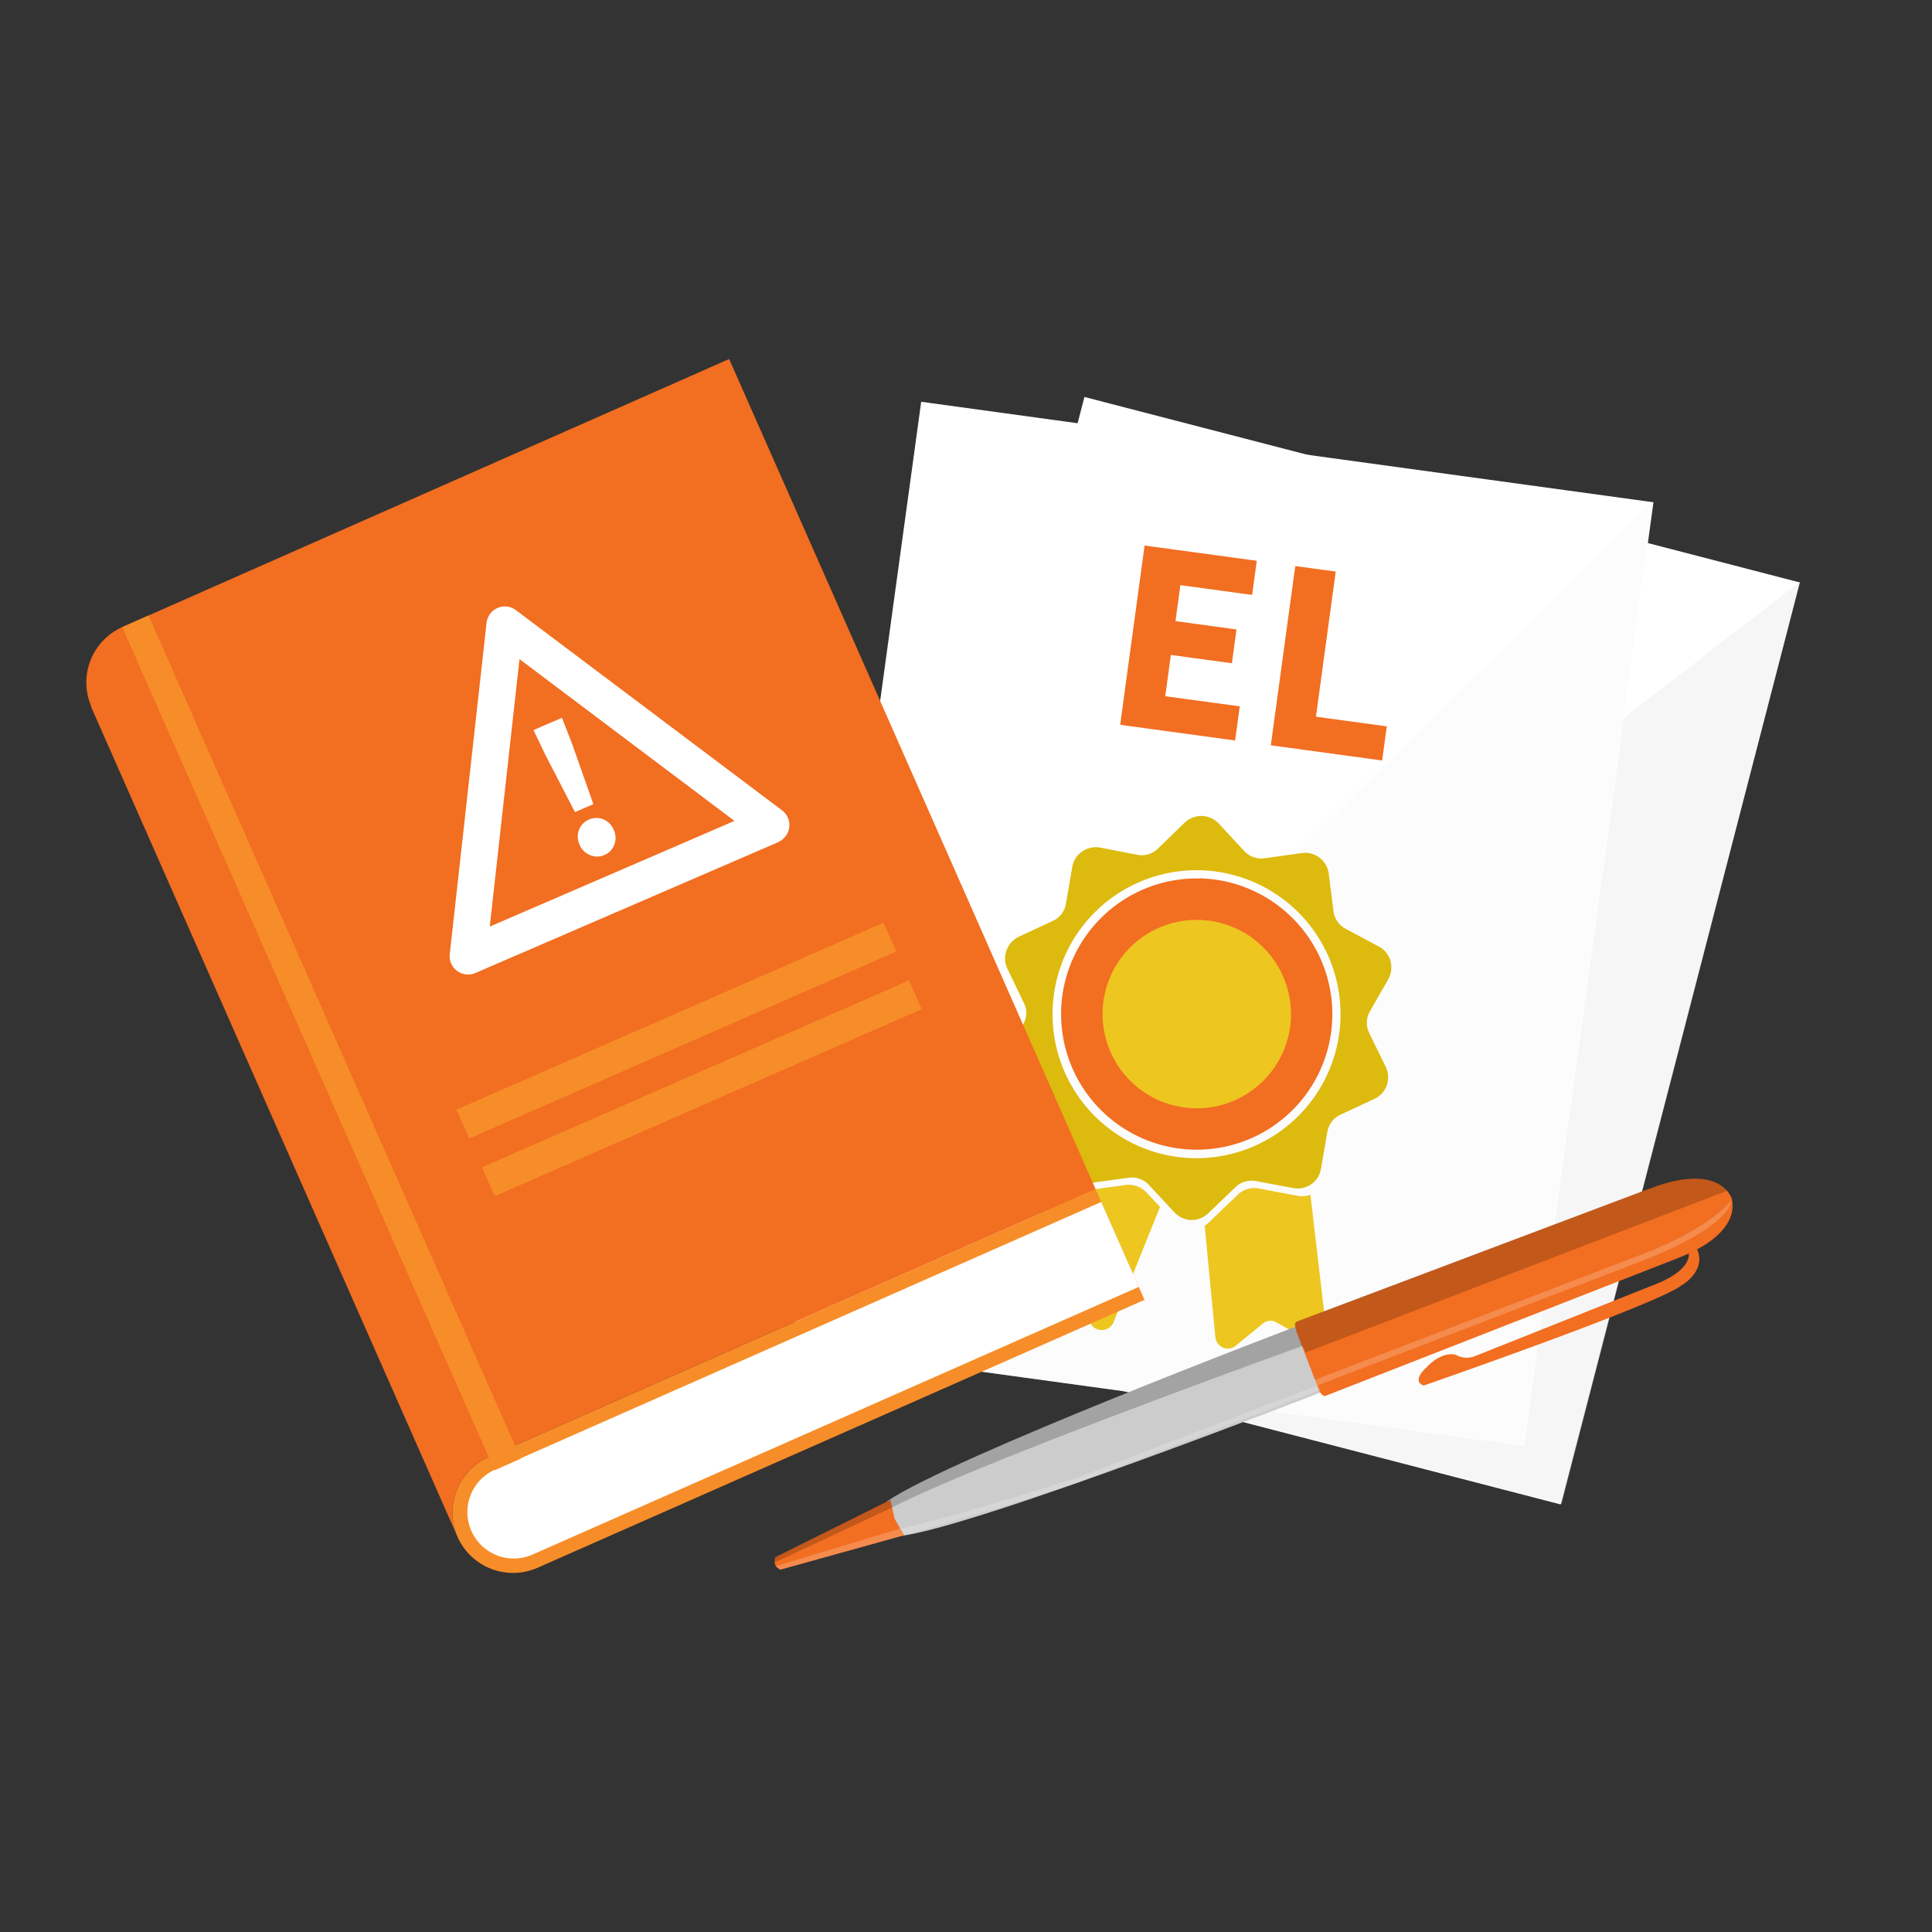 <svg viewBox="0 0 300 300" xmlns="http://www.w3.org/2000/svg"><rect x="0" y="0" width="300" height="300" fill="#333333" stroke="none"/><path d="m148.07 73.6h114.74v147.9h-114.74z" fill="#fff" transform="matrix(.968 .251 -.251 .968 43.53 -46.77)"/><path d="m279.51 90.33-37.06 143.18-111.08-28.75" fill="#f2f2f2" opacity=".7"/><path d="m132.37 69.53h114.74v147.9h-114.74z" fill="#fff" transform="matrix(.991 .136 -.136 .991 21.32 -24.52)"/><path d="m256.64 78.04-20.15 146.52-113.67-15.63" fill="#f2f2f2" opacity=".2"/><path d="m200.8 184.48a3.66 3.66 0 0 0 4.31-2.95l1-5.78a3.58 3.58 0 0 1 2-2.64l5.31-2.48a3.64 3.64 0 0 0 1.92-2.1 3.85 3.85 0 0 0 -.15-2.85l-2.59-5.29a3.63 3.63 0 0 1 .09-3.3l2.91-5.09a3.83 3.83 0 0 0 .3-2.84 3.63 3.63 0 0 0 -1.81-2.19l-5.16-2.76a3.57 3.57 0 0 1 -1.87-2.75l-.74-5.81a3.68 3.68 0 0 0 -4.14-3.19l-5.83.81a3.56 3.56 0 0 1 -3.12-1.1l-4-4.31a3.72 3.72 0 0 0 -2.59-1.16 3.86 3.86 0 0 0 -2.65 1l-4.22 4.1a3.56 3.56 0 0 1 -3.17.93l-5.77-1.12a3.78 3.78 0 0 0 -2.79.61 3.58 3.58 0 0 0 -1.53 2.38l-1 5.77a3.6 3.6 0 0 1 -2 2.62l-5.34 2.48a3.82 3.82 0 0 0 -1.89 2.12 3.66 3.66 0 0 0 .15 2.83l2.55 5.31a3.42 3.42 0 0 1 -.08 3.27l-2.9 5.15a3.67 3.67 0 0 0 -.3 2.81 3.74 3.74 0 0 0 1.78 2.21l5.2 2.76a3.67 3.67 0 0 1 1.88 2.72l.72 5.82a3.53 3.53 0 0 0 1.4 2.46 3.59 3.59 0 0 0 2.75.75l5.82-.8a3.57 3.57 0 0 1 3.12 1.09l4 4.29a3.65 3.65 0 0 0 5.24.14l4.24-4.07a3.59 3.59 0 0 1 3.18-.93zm-15.59-4.64a22.36 22.36 0 1 1 22.94-21.76 22.38 22.38 0 0 1 -22.94 21.76zm0 0" fill="#ddba0e"/><path d="m186.36 136.41a21.06 21.06 0 1 0 20.52 21.59 21.1 21.1 0 0 0 -20.52-21.61zm0 0" fill="#f26e21"/><path d="m178 185.15a3.72 3.72 0 0 0 -3.27-1.14l-6.08.84a3.8 3.8 0 0 1 -2.88-.79 3.74 3.74 0 0 1 -1.46-2.57v-.05l-7.47 17.56a2 2 0 0 0 2.29 2.65l5.32-1.22a1.83 1.83 0 0 1 1.94.76l3.06 4.5a2 2 0 0 0 3.47-.38l7.21-17.91z" fill="#edc620"/><path d="m203.48 185.52a3.87 3.87 0 0 1 -2 .16l-6-1.13a3.72 3.72 0 0 0 -3.32 1l-4.44 4.26a3.69 3.69 0 0 1 -.66.52l1.66 17.28a2 2 0 0 0 1.18 1.65 2 2 0 0 0 2-.3l4.21-3.45a1.83 1.83 0 0 1 2.08-.18l4.75 2.68a2 2 0 0 0 2.06-.06 2 2 0 0 0 .89-1.84z" fill="#edc620"/><path d="m186.19 142.84a14.63 14.63 0 1 0 14.27 15 14.65 14.65 0 0 0 -14.27-15zm0 0" fill="#edc620"/><path d="m177.73 84.71 17.42 2.37-.72 5.3-11.14-1.52-.76 5.59 9.47 1.29-.71 5.25-9.48-1.29-.87 6.41 11.57 1.57-.72 5.3-17.85-2.43z" fill="#f26e21"/><path d="m201.13 87.9 6.28.85-3.07 22.54 11 1.5-.72 5.3-17.29-2.36z" fill="#f26e21"/><path d="m201.22 206 2.66 4.62h.06v.2l.1.17h-.06l1.12 5.22s-53.29 20.79-65.22 22.29l-1-2.49-.14-.36-1-2.52c9.97-6.83 63.48-27.13 63.48-27.13z" fill="#ccc"/><g fill="#f26e21"><path d="m262.15 194.24s1.24 2.75-5.37 5.29l-27.78 11.06a3.42 3.42 0 0 1 -2.93-.21s-2-.75-4.56 1.94c0 0-2.43 2.08-.44 2.83 0 0 36-12.49 40-15.53 0 0 4.37-2.44 2.19-6.15z"/><path d="m201.46 205.19 54.7-20.62c9.33-3.58 12 0 12.59 1.19s0 .07.07.19a1.23 1.23 0 0 1 .07.19c.36 1.3.78 5.72-8.56 9.3l-54.44 21.28s-.67.46-1.36-1.57l-1.38-3.59-.27-.71-1.38-3.59c-.81-2.08-.04-2.07-.04-2.07z"/><path d="m138.29 232.89.61 2.92 1.5 2.58-19.24 5.35a2.81 2.81 0 0 1 -.7-.54l-.2-.54a2.61 2.61 0 0 1 .15-.87z"/></g><path d="m256.15 184.54c7.67-2.94 10.82-1.06 12 .37l-65.38 25.09-.51-1s-49.73 17.85-63.81 25.11l-18.21 8.54a2.75 2.75 0 0 1 .16-.87l17.4-8.66c9.67-6.68 61-26.21 63.31-27.08a.64.64 0 0 1 .33-.88z" opacity=".2"/><path d="m268.88 186.33s-2.92 4.21-13.68 8.34l-51.11 19.61.44.87-37.39 14.35s-16.85 5.43-26.47 7.68l-1.15.24-19.06 5.78.7.54 19.24-5.35s20.31-5.81 27.6-8.39l37-14.2-.42-.67 51.36-19.7s12.34-4.75 12.94-9.1z" fill="#fff" opacity=".2"/><path d="m83.45 243.45 94.27-41.61-7.6-17.2-94.26 41.62a9.42 9.42 0 0 0 -4.81 12.39 9.43 9.43 0 0 0 12.4 4.8z" fill="#f78d28" fill-rule="evenodd"/><path d="m82.56 241.45 94.27-41.62-5.83-13.19-94.26 41.62a7.21 7.21 0 0 0 5.82 13.19z" fill="#fff" fill-rule="evenodd"/><path d="m14.15 109.77 56.9 128.88a9.42 9.42 0 0 1 4.81-12.39l94.26-41.62c-20.87-47.29-36-81.61-56.9-128.89l-94.22 41.62a9.42 9.42 0 0 0 -4.8 12.39z" fill="#f26e21" fill-rule="evenodd"/><path d="m47.66 90.37h4.46v143.09h-4.46z" fill="#f78d28" transform="matrix(.915 -.404 .404 .915 -61.14 33.94)"/><path d="m70.89 172.31 66.3-29.03 1.98 4.47-66.3 29.04z" fill="#f78d28" fill-rule="evenodd"/><path d="m74.84 181.26 66.31-29.03 1.97 4.48-66.3 29.03z" fill="#f78d28" fill-rule="evenodd"/><path d="m120.84 130.77-47 20.31a2.86 2.86 0 0 1 -4-2.94l5.71-51.4a2.86 2.86 0 0 1 4.56-2l41.33 31.09a2.86 2.86 0 0 1 -.59 4.91zm-44.79 13.11 38-16.41-33.38-25.12z" fill="#fff"/><path d="m90 131.17a3 3 0 0 1 -.1-2.31 2.91 2.91 0 0 1 3.79-1.64 3 3 0 0 1 1.62 1.66 2.92 2.92 0 0 1 .08 2.28 2.73 2.73 0 0 1 -1.55 1.61 2.77 2.77 0 0 1 -2.24 0 2.94 2.94 0 0 1 -1.6-1.6zm-5.29-13.9-1.87-3.91 4.42-1.9 1.56 4 3.32 9.41-2.86 1.23z" fill="#fff"/></svg>